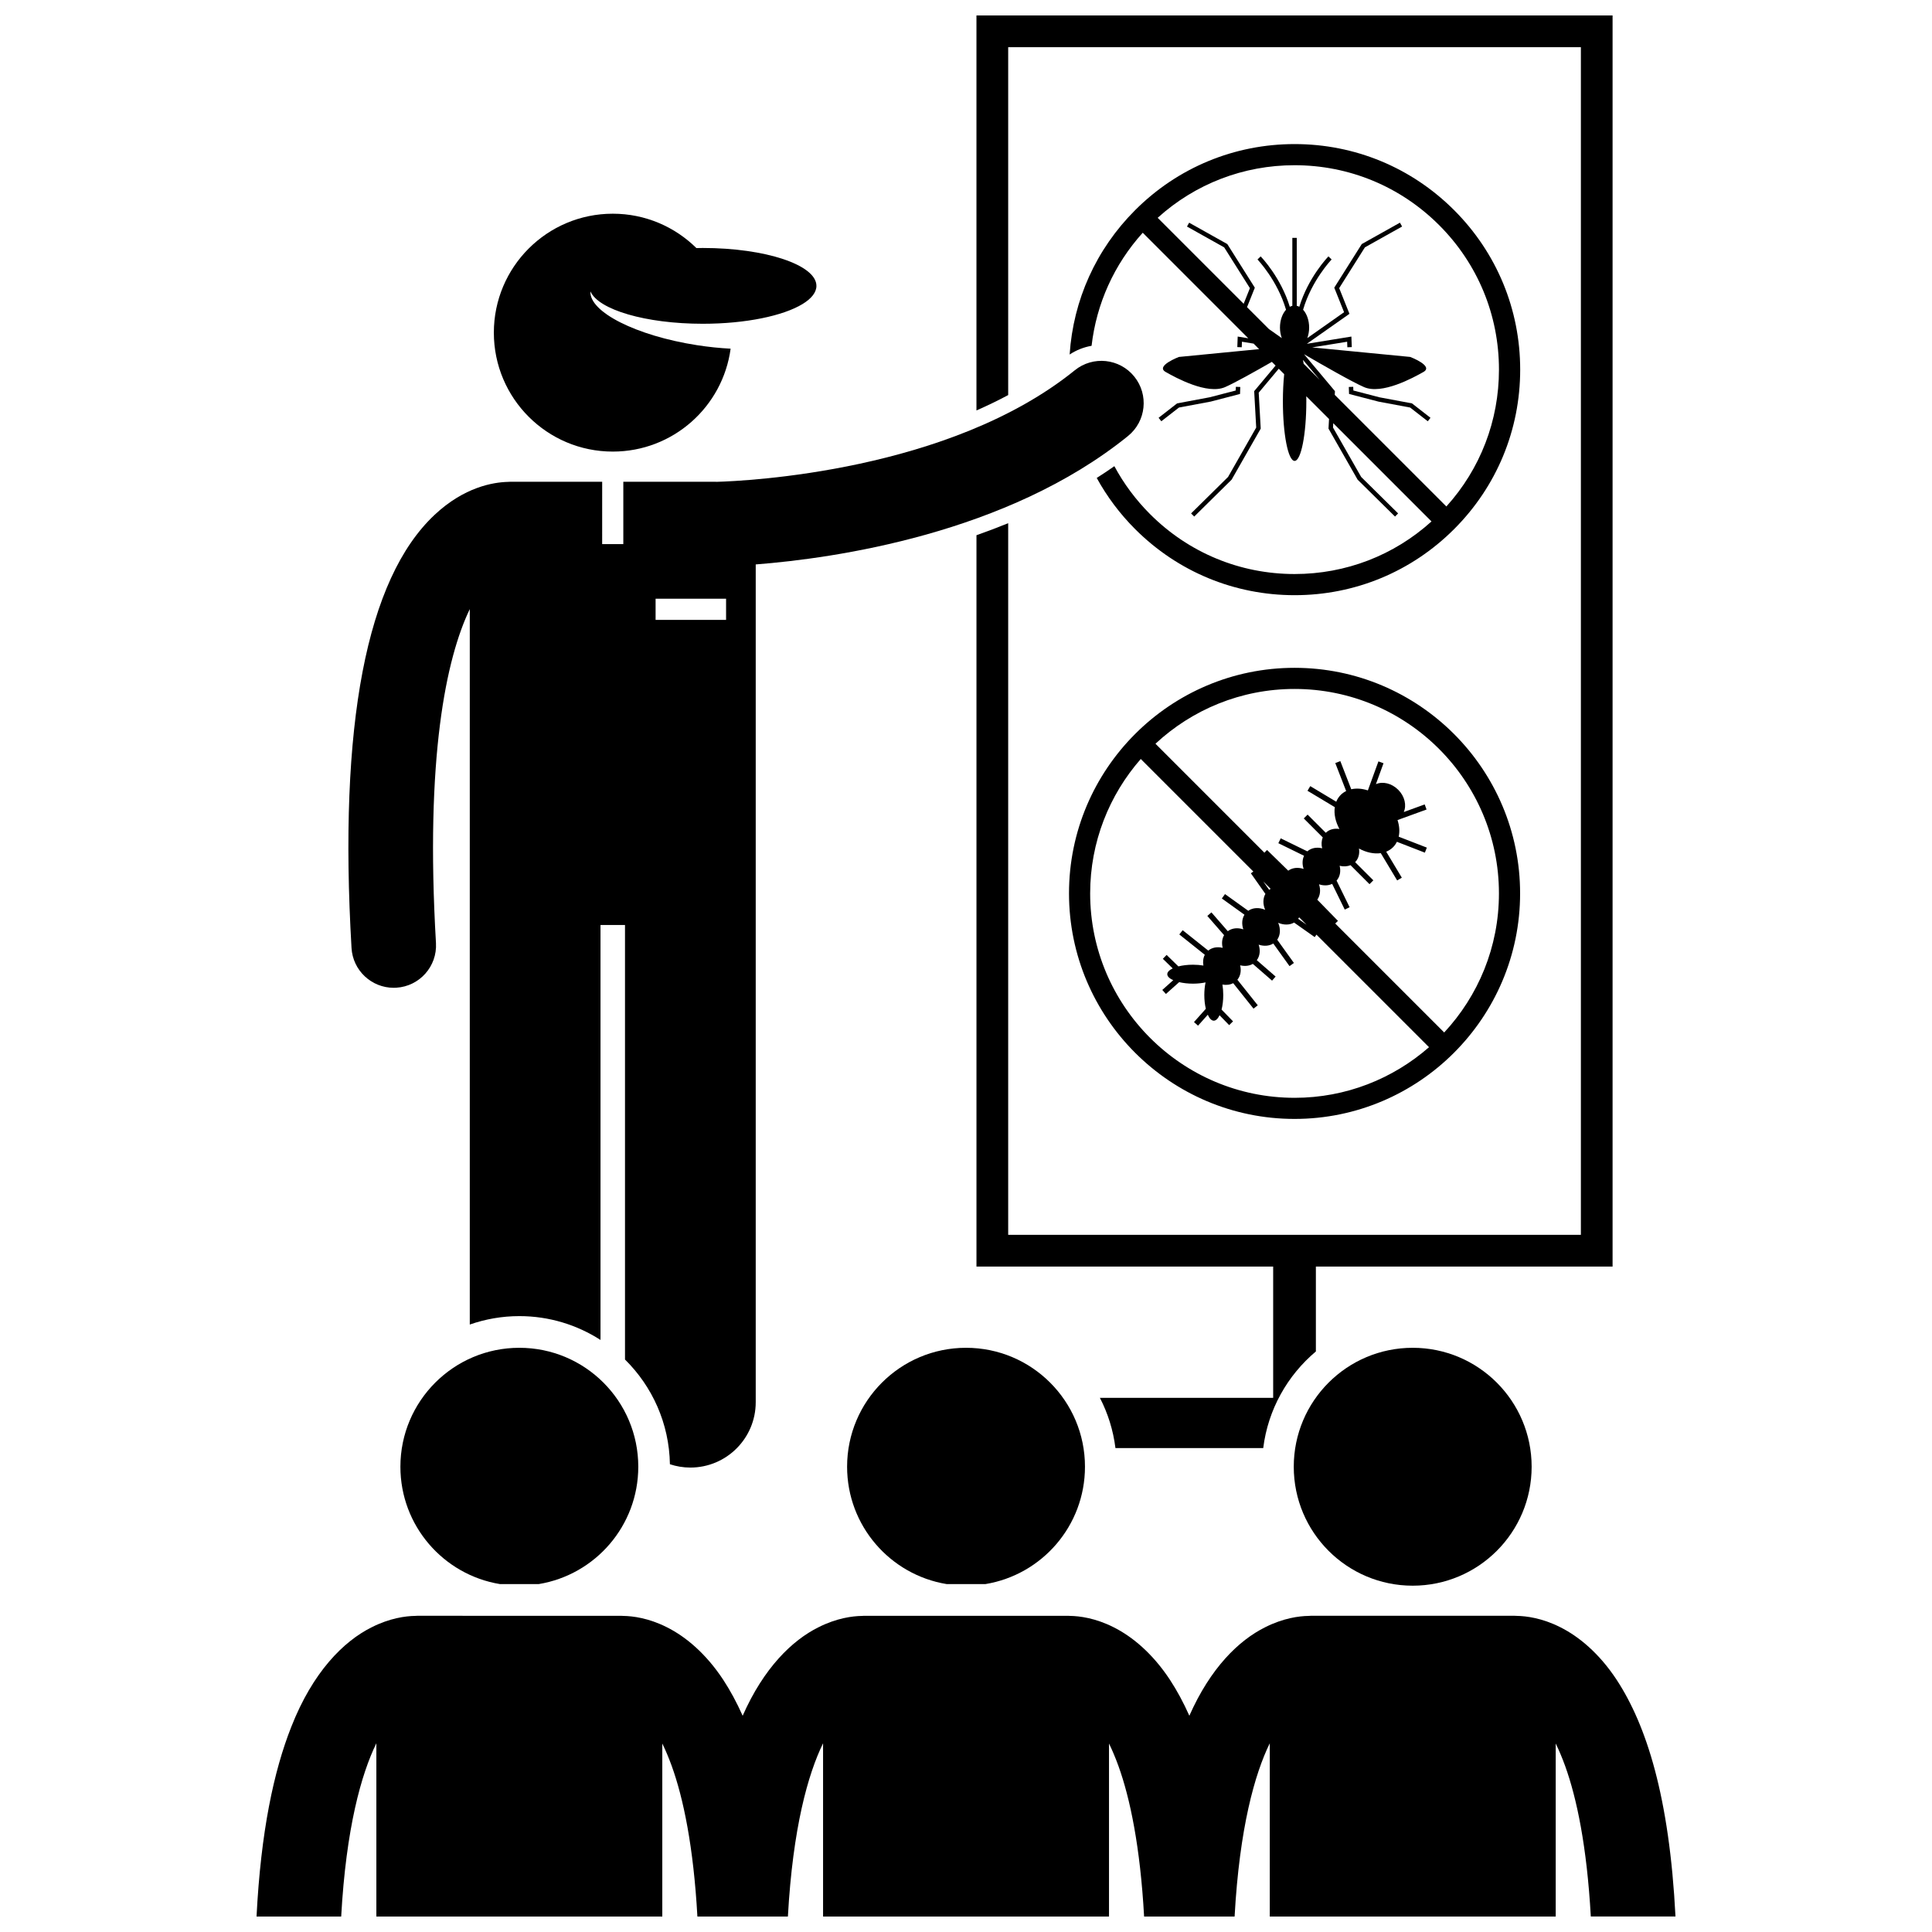 <?xml version="1.0" encoding="UTF-8"?>
<!-- Uploaded to: ICON Repo, www.iconrepo.com, Generator: ICON Repo Mixer Tools -->
<svg width="800px" height="800px" version="1.1" viewBox="144 144 512 512" xmlns="http://www.w3.org/2000/svg">
 <defs>
  <clipPath id="b">
   <path d="m402 148.09h170v379.91h-170z"/>
  </clipPath>
  <clipPath id="a">
   <path d="m211 572h378v79.902h-378z"/>
  </clipPath>
 </defs>
 <g clip-path="url(#b)">
  <path d="m411.18 248.69v-92.188h151.77v314.74h-151.77v-188.59c-2.801 1.145-5.606 2.203-8.406 3.188v193.81h78.629v34.793h-45.918c2.109 4.078 3.531 8.566 4.121 13.309h39.164c1.273-10.234 6.434-19.277 13.953-25.602v-22.496h78.629v-331.55h-168.58v104.67c2.848-1.25 5.66-2.606 8.406-4.074z"/>
 </g>
 <path d="m433.28 235.64c1.289-11.164 5.969-21.559 13.559-29.961l27.965 27.969-2.801-0.457-0.102 2.793 1.172 0.043 0.055-1.469 3.094 0.504 1.461 1.461-21.258 2.07s-6.312 2.387-3.523 3.977c2.789 1.59 11.027 6.066 15.742 4.023 2.469-1.07 7.852-4.078 12.414-6.695l0.984 0.984-5.672 6.777 0.535 9.645-7.461 13.094-9.793 9.664 0.824 0.832 9.852-9.719 0.059-0.055 7.629-13.383 0.086-0.148-0.531-9.527 5.312-6.344 1.438 1.438c-0.219 2.16-0.344 4.598-0.344 7.191 0 8.727 1.391 15.797 3.106 15.797s3.106-7.074 3.106-15.797c0-0.449-0.004-0.895-0.012-1.336l6.031 6.031-0.141 2.543 7.715 13.531 9.91 9.777 0.824-0.832-9.793-9.664-7.461-13.094 0.062-1.152 26.035 26.035c-9.965 9.008-22.738 13.938-36.27 13.938-14.469 0-28.074-5.633-38.305-15.867-3.812-3.812-6.988-8.098-9.469-12.715-1.535 1.078-3.098 2.117-4.672 3.121 2.699 4.914 6.106 9.484 10.18 13.559 11.289 11.289 26.297 17.508 42.266 17.508 15.965 0 30.973-6.219 42.266-17.508 11.289-11.289 17.508-26.301 17.508-42.266 0-15.965-6.219-30.977-17.508-42.266-11.289-11.289-26.297-17.508-42.266-17.508-15.965 0-30.977 6.219-42.266 17.508-10.34 10.34-16.406 23.801-17.359 38.258 1.75-1.16 3.738-1.949 5.816-2.309zm56.02 3.719 4.434 5.297-4.254-4.254c-0.055-0.363-0.113-0.711-0.18-1.043zm36.074-35.711c10.23 10.23 15.867 23.832 15.867 38.305 0 13.531-4.93 26.305-13.938 36.27l-29.582-29.582 0.055-0.984-8.195-9.789c4.879 2.844 12.766 7.356 15.914 8.723 4.711 2.043 12.953-2.434 15.742-4.023s-3.523-3.977-3.523-3.977l-25.977-2.523 9.27-1.508 0.055 1.469 1.172-0.043-0.102-2.793-11.805 1.918 11.293-7.945-2.723-6.809 6.816-10.805 9.855-5.519-0.57-1.023-10.113 5.664-7.293 11.562 2.602 6.504-9.742 6.856c0.297-0.832 0.484-1.77 0.484-2.781 0-1.953-0.637-3.672-1.605-4.738 2.273-7.785 7.504-13.254 7.562-13.316l-0.84-0.816c-0.242 0.25-5.328 5.555-7.723 13.355-0.219-0.113-0.438-0.199-0.672-0.254l-0.004-18.012h-1.172v18.016c-0.234 0.055-0.457 0.141-0.672 0.254-2.394-7.805-7.481-13.105-7.723-13.355l-0.84 0.816c0.059 0.059 5.289 5.519 7.562 13.316-0.969 1.066-1.605 2.781-1.605 4.738 0 1.012 0.184 1.953 0.484 2.781l-3.422-2.406-5.789-5.789 2.066-5.164-7.293-11.562-10.113-5.664-0.57 1.023 9.855 5.519 6.816 10.805-1.656 4.144-22.785-22.785c9.965-9.008 22.738-13.938 36.27-13.938 14.473 0.004 28.074 5.637 38.305 15.867z"/>
 <path d="m456.44 252 8.422-1.578 7.758-2.019 0.066-1.852-1.168-0.043-0.039 0.98-6.875 1.789-8.66 1.625-4.902 3.816 0.719 0.922z"/>
 <path d="m509.57 249.29-6.914-1.801-0.039-0.98-1.168 0.043 0.066 1.852 7.797 2.027 8.383 1.57 4.68 3.641 0.719-0.922-4.902-3.816z"/>
 <path d="m487.07 320.98c-32.957 0-59.773 26.812-59.773 59.773 0 32.957 26.812 59.773 59.773 59.773 32.957 0 59.773-26.812 59.773-59.773 0-32.961-26.812-59.773-59.773-59.773zm0 113.95c-29.867 0-54.168-24.301-54.168-54.168 0-13.633 5.074-26.094 13.414-35.625l29.832 29.832-0.656 0.461 3.852 5.465c-0.691 1.195-0.688 2.754-0.062 4.215-1.574-0.672-3.254-0.605-4.481 0.254l-6.164-4.422-0.836 1.164 5.992 4.301c-0.68 1.09-0.762 2.504-0.305 3.875-1.477-0.496-2.996-0.344-4.113 0.492l-4.336-4.984-1.082 0.941 4.438 5.098c-0.566 0.961-0.672 2.164-0.375 3.359-1.402-0.348-2.801-0.113-3.824 0.73l-6.773-5.402-0.895 1.121 6.758 5.391c-0.441 0.84-0.555 1.836-0.371 2.852-0.848-0.141-1.777-0.219-2.766-0.219-1.438 0-2.766 0.164-3.863 0.445l-3.121-3.039-1 1.027 2.617 2.547c-0.891 0.426-1.441 0.949-1.441 1.527 0 0.605 0.605 1.156 1.578 1.59l-2.898 2.586 0.957 1.07 3.512-3.137c1.059 0.25 2.312 0.402 3.668 0.402 1.215 0 2.34-0.129 3.328-0.332-0.207 0.988-0.332 2.113-0.332 3.328 0 1.352 0.148 2.606 0.402 3.668l-3.137 3.512 1.07 0.957 2.586-2.898c0.434 0.973 0.98 1.578 1.59 1.578 0.578 0 1.105-0.551 1.527-1.441l2.547 2.617 1.027-1-3.039-3.121c0.281-1.102 0.445-2.43 0.445-3.863 0-0.984-0.082-1.918-0.219-2.766 1.016 0.184 2.012 0.07 2.852-0.371l5.394 6.758 1.121-0.895-5.402-6.773c0.844-1.023 1.078-2.418 0.73-3.824 1.195 0.297 2.398 0.188 3.359-0.375l5.102 4.438 0.941-1.082-4.984-4.336c0.832-1.117 0.984-2.637 0.492-4.113 1.371 0.457 2.785 0.375 3.875-0.305l4.301 5.992 1.164-0.836-4.422-6.164c0.859-1.227 0.926-2.902 0.254-4.481 1.461 0.621 3.019 0.629 4.215-0.062l5.465 3.852 0.461-0.656 29.832 29.832c-9.539 8.34-22 13.414-35.633 13.414zm1.223-47.824 1.953 1.953-2.227-1.57c0.094-0.121 0.195-0.242 0.273-0.383zm-7.57-7.566c-0.137 0.078-0.258 0.176-0.387 0.273l-1.57-2.227zm46 38.074-28.871-28.871 0.719-0.703-5.484-5.617c0.809-1.113 0.949-2.613 0.461-4.074 1.219 0.406 2.461 0.375 3.488-0.113l3.336 6.816 1.289-0.629-3.453-7.055c0.914-1.027 1.168-2.477 0.809-3.926 1.008 0.25 2.012 0.199 2.879-0.164l5.035 5.035 1.016-1.016-4.82-4.82c0.914-0.93 1.23-2.254 1.016-3.609 1.938 1.055 3.984 1.484 5.777 1.223l4.344 7.238 1.23-0.738-4.133-6.887c0.68-0.273 1.297-0.672 1.824-1.199 0.418-0.418 0.746-0.902 1.004-1.422l7.414 2.879 0.52-1.336-7.457-2.894c0.301-1.352 0.195-2.875-0.309-4.406l7.691-2.797-0.492-1.348-5.543 2.016c0.785-1.773 0.262-4.164-1.48-5.906-1.742-1.742-4.133-2.266-5.906-1.48l2.016-5.543-1.348-0.492-2.797 7.691c-1.531-0.504-3.051-0.613-4.406-0.309l-2.894-7.457-1.336 0.52 2.879 7.414c-0.52 0.258-1 0.586-1.422 1.004-0.527 0.527-0.926 1.145-1.199 1.824l-6.887-4.133-0.738 1.23 7.238 4.344c-0.262 1.793 0.168 3.84 1.223 5.777-1.359-0.215-2.68 0.102-3.609 1.016l-4.82-4.82-1.016 1.016 5.035 5.035c-0.359 0.867-0.414 1.871-0.164 2.879-1.449-0.359-2.898-0.105-3.926 0.809l-7.055-3.453-0.629 1.289 6.816 3.336c-0.484 1.031-0.52 2.269-0.113 3.488-1.461-0.488-2.961-0.348-4.078 0.461l-5.613-5.484-0.703 0.719-28.871-28.875c9.676-9 22.629-14.52 36.855-14.52 29.871 0 54.168 24.301 54.168 54.168 0.012 14.242-5.512 27.195-14.508 36.871z"/>
 <path d="m303.14 499.1v-109.97h6.492v115.16c7.203 7.098 11.723 16.906 11.902 27.75 1.707 0.562 3.523 0.879 5.418 0.879 9.566 0 17.324-7.75 17.324-17.32v-222.02c20.941-1.633 66.664-8.137 98.656-34.031 4.812-3.894 5.555-10.949 1.66-15.762s-10.949-5.555-15.762-1.66c-33.164 26.844-87.133 29.344-94.898 29.562-0.164-0.008-0.32-0.023-0.484-0.023h-24.262v16.527h-5.606l0.004-16.527h-24.262c-0.223 0-0.438 0.02-0.66 0.035-3.938 0.09-11.629 1.352-19.504 8.75-18.062 16.973-25.465 55.586-22 114.77 0.348 5.957 5.285 10.555 11.18 10.555 0.219 0 0.441-0.004 0.664-0.02 6.18-0.363 10.895-5.664 10.535-11.844-2.879-49.23 2.699-75.469 8.961-88.496v189.6c4.113-1.438 8.531-2.231 13.129-2.231 7.914-0.004 15.297 2.324 21.512 6.316zm14.598-196.43h18.68v5.606l-18.68-0.004z"/>
 <path d="m360.36 219.76c0-5.547-13.488-10.043-30.121-10.043-0.57 0-1.125 0.02-1.684 0.027-5.695-5.629-13.52-9.109-22.16-9.109-17.406 0-31.52 14.113-31.52 31.52 0 17.41 14.113 31.52 31.52 31.52 15.969 0 29.152-11.875 31.227-27.273-2.844-0.145-5.84-0.449-8.926-0.93-16.137-2.508-28.582-8.832-28.223-14.246 2.137 4.848 14.629 8.574 29.766 8.574 11.422 0 21.359-2.121 26.465-5.242 2.328-1.426 3.656-3.062 3.656-4.797z"/>
 <path d="m313.15 532.7c0-17.41-14.109-31.52-31.52-31.52-17.406 0-31.52 14.109-31.52 31.52 0 15.656 11.418 28.641 26.379 31.098h10.285c14.957-2.457 26.375-15.441 26.375-31.098z"/>
 <path d="m431.53 532.7c0-17.41-14.109-31.52-31.52-31.52-17.406 0-31.52 14.109-31.52 31.52 0 15.656 11.418 28.641 26.379 31.098h10.285c14.957-2.457 26.375-15.441 26.375-31.098z"/>
 <path d="m549.9 532.7c0 17.41-14.109 31.523-31.52 31.523-17.41 0-31.52-14.113-31.52-31.523 0-17.406 14.109-31.52 31.52-31.52 17.41 0 31.52 14.113 31.52 31.52"/>
 <g clip-path="url(#a)">
  <path d="m254.01 572.23c-2.531 0.035-6.711 0.59-11.461 2.988-7.539 3.734-15.66 11.906-21.348 26.395-4.656 11.766-8.07 27.785-9.215 50.285h22.434c1.305-23.512 5.34-37.766 9.32-45.91v45.91h75.777v-45.844c0.832 1.703 1.668 3.656 2.496 5.934 3.082 8.539 5.773 21.375 6.805 39.91h23.984c1.305-23.516 5.34-37.77 9.32-45.91v45.91h75.777v-45.848c0.832 1.703 1.668 3.656 2.496 5.938 3.082 8.539 5.773 21.375 6.805 39.91h23.984c1.305-23.516 5.34-37.77 9.32-45.91v45.91h75.777v-45.848c0.832 1.703 1.668 3.656 2.496 5.938 3.082 8.539 5.773 21.375 6.805 39.91h22.441c-1.617-31.762-7.703-50.68-15.59-62.734-4.602-6.984-9.984-11.465-14.961-13.945-4.785-2.418-8.996-2.957-11.52-2.992-0.164-0.004-0.328-0.023-0.492-0.023h-54.125c-0.188 0-0.371 0.02-0.555 0.031-2.531 0.035-6.711 0.59-11.465 2.988-7.016 3.473-14.531 10.797-20.121 23.469-1.594-3.586-3.32-6.738-5.141-9.523-4.602-6.984-9.984-11.465-14.961-13.945-4.785-2.418-8.996-2.957-11.52-2.992-0.164-0.004-0.328-0.023-0.492-0.023h-54.125c-0.188 0-0.371 0.02-0.555 0.031-2.531 0.035-6.711 0.59-11.465 2.988-7.016 3.473-14.531 10.797-20.121 23.469-1.594-3.586-3.32-6.738-5.141-9.523-4.602-6.984-9.984-11.465-14.961-13.945-4.785-2.418-8.996-2.957-11.52-2.992-0.164-0.004-0.328-0.023-0.492-0.023l-54.137-0.012c-0.188 0.004-0.371 0.023-0.559 0.031z"/>
 </g>
</svg>